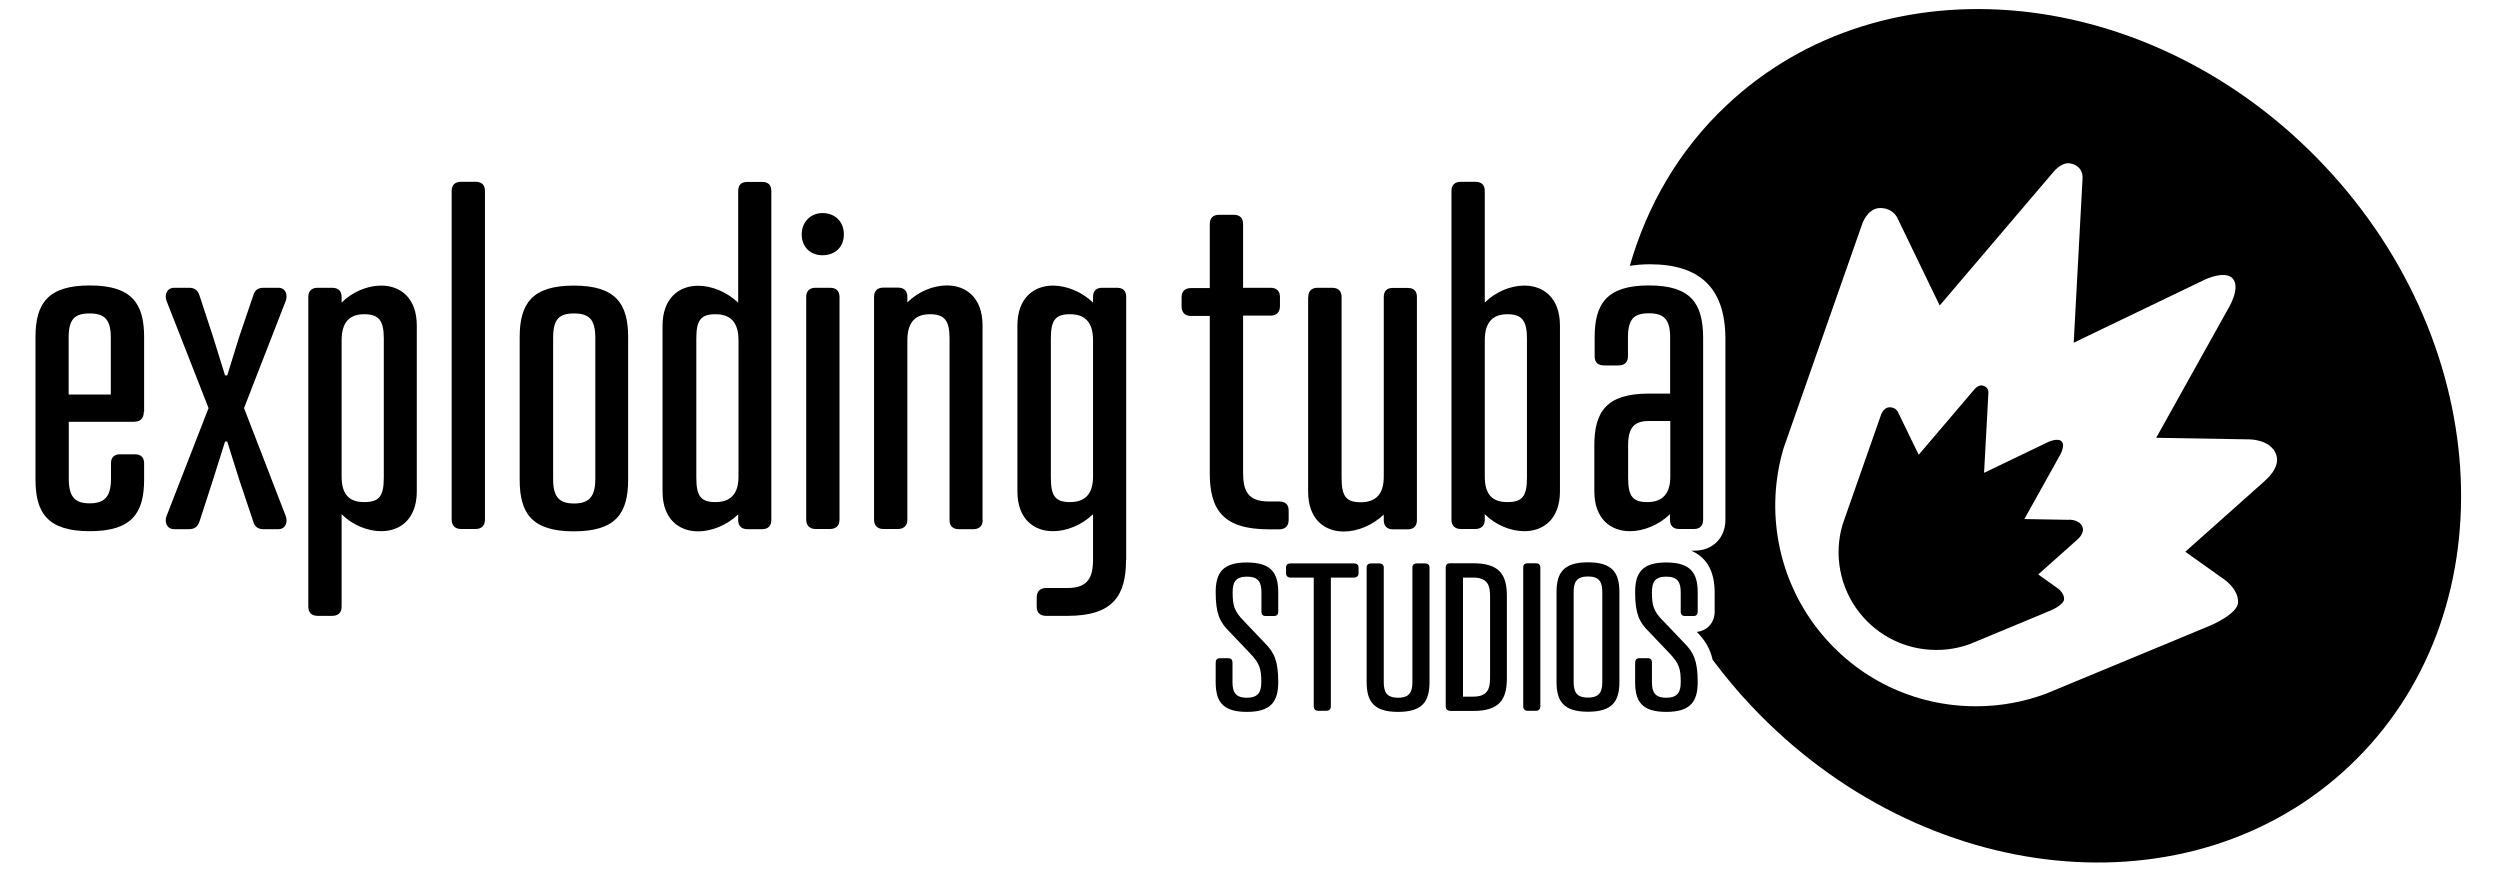 <?xml version="1.0" encoding="UTF-8"?>
<svg id="Layer_1" data-name="Layer 1" xmlns="http://www.w3.org/2000/svg" viewBox="0 0 160.63 56">
  <g>
    <path d="M9.24,26.46c0,.42-.22.64-.64.64h-4.18v3.68c0,1.17.42,1.56,1.34,1.56s1.37-.39,1.37-1.56v-1c0-.39.2-.59.59-.59h.95c.39,0,.59.2.59.59v1.03c0,2.15-.78,3.32-3.49,3.32s-3.49-1.17-3.49-3.32v-9.15c0-2.15.78-3.32,3.49-3.32s3.49,1.17,3.49,3.32v4.8ZM4.42,25.35h2.7v-3.65c0-1.2-.42-1.56-1.37-1.56s-1.34.36-1.34,1.56v3.65Z"/>
    <path d="M18.36,33.16c.14.36,0,.84-.47.84h-.98c-.33,0-.56-.17-.64-.5l-.89-2.65-.78-2.48h-.14l-.78,2.48-.86,2.65c-.11.33-.31.5-.67.5h-.95c-.5,0-.64-.47-.5-.84l2.7-6.94-2.7-6.89c-.14-.36,0-.84.5-.84h.95c.33,0,.56.14.67.5l.86,2.62.78,2.51h.14l.78-2.51.89-2.62c.08-.33.31-.5.64-.5h.98c.47,0,.61.47.47.84l-2.68,6.89,2.68,6.94Z"/>
    <path d="M19.81,19.08c0-.39.22-.59.61-.59h.92c.39,0,.61.2.61.59v.36c.7-.7,1.67-1.09,2.54-1.09,1.23,0,2.29.78,2.29,2.57v10.65c0,1.78-1.06,2.56-2.29,2.56-.86,0-1.84-.39-2.54-1.09v5.94c0,.39-.22.59-.61.59h-.92c-.39,0-.61-.2-.61-.59v-19.91ZM24.66,21.75c0-1.17-.33-1.56-1.26-1.56s-1.45.5-1.45,1.67v8.76c0,1.17.5,1.64,1.45,1.64s1.26-.36,1.26-1.56v-8.95Z"/>
    <path d="M31.16,33.38c0,.39-.22.61-.61.61h-.92c-.39,0-.61-.22-.61-.61V12.27c0-.39.22-.59.61-.59h.92c.39,0,.61.19.61.59v21.11Z"/>
    <path d="M40.36,21.67v9.15c0,2.15-.78,3.32-3.49,3.32s-3.48-1.17-3.48-3.32v-9.15c0-2.15.78-3.32,3.48-3.32s3.49,1.17,3.49,3.32ZM35.54,21.7v9.09c0,1.17.42,1.56,1.34,1.56s1.37-.39,1.37-1.56v-9.09c0-1.2-.42-1.56-1.37-1.56s-1.34.36-1.34,1.56Z"/>
    <path d="M49.56,33.41c0,.36-.19.59-.59.59h-.95c-.39,0-.59-.22-.59-.59v-.36c-.73.7-1.7,1.09-2.57,1.09-1.23,0-2.29-.78-2.29-2.56v-10.65c0-1.78,1.06-2.57,2.29-2.57.86,0,1.84.39,2.57,1.09v-7.17c0-.39.19-.59.59-.59h.95c.39,0,.59.19.59.59v21.14ZM44.74,30.7c0,1.2.31,1.56,1.23,1.56s1.48-.47,1.48-1.64v-8.76c0-1.17-.53-1.67-1.48-1.67s-1.23.39-1.23,1.56v8.95Z"/>
    <path d="M52.85,13.69c.81,0,1.37.56,1.37,1.37s-.56,1.34-1.37,1.34-1.34-.56-1.34-1.34.56-1.37,1.34-1.37ZM53.94,33.38c0,.39-.22.61-.61.61h-.92c-.39,0-.61-.22-.61-.61v-14.3c0-.39.22-.59.61-.59h.92c.39,0,.61.2.61.59v14.3Z"/>
    <path d="M63.14,33.41c0,.36-.2.59-.59.59h-.95c-.39,0-.59-.22-.59-.59v-11.66c0-1.17-.33-1.56-1.26-1.56s-1.45.5-1.45,1.67v11.54c0,.36-.22.59-.61.59h-.92c-.39,0-.61-.22-.61-.59v-14.33c0-.39.22-.59.61-.59h.92c.39,0,.61.2.61.59v.36c.7-.7,1.67-1.09,2.54-1.09,1.23,0,2.29.78,2.29,2.57v12.49Z"/>
    <path d="M72.35,35.97c0,2.31-.84,3.6-3.76,3.6h-1.37c-.39,0-.61-.2-.61-.59v-.59c0-.39.22-.61.61-.61h1.37c1.31,0,1.64-.67,1.64-1.84v-2.9c-.73.7-1.7,1.09-2.57,1.09-1.23,0-2.29-.78-2.29-2.56v-10.65c0-1.78,1.06-2.57,2.29-2.57.86,0,1.84.39,2.57,1.09v-.36c0-.39.2-.59.59-.59h.95c.39,0,.59.2.59.59v16.9ZM67.52,30.7c0,1.2.31,1.56,1.23,1.56s1.48-.47,1.48-1.64v-8.76c0-1.17-.53-1.67-1.48-1.67s-1.23.39-1.23,1.56v8.95Z"/>
    <path d="M77.73,18.49v-4.1c0-.39.22-.59.61-.59h.92c.39,0,.61.19.61.59v4.1h1.76c.39,0,.61.2.61.59v.59c0,.39-.22.61-.61.61h-1.76v10.07c0,1.2.31,1.87,1.65,1.87h.67c.39,0,.61.19.61.59v.59c0,.39-.22.61-.61.61h-.67c-2.96,0-3.79-1.28-3.79-3.62v-10.09h-1.2c-.39,0-.61-.22-.61-.61v-.59c0-.39.22-.59.61-.59h1.2Z"/>
    <path d="M84.06,19.08c0-.39.22-.59.61-.59h.92c.39,0,.61.2.61.59v11.63c0,1.2.31,1.56,1.23,1.56s1.48-.47,1.48-1.64v-11.54c0-.39.19-.59.59-.59h.95c.39,0,.59.2.59.59v14.33c0,.36-.19.59-.59.59h-.95c-.39,0-.59-.22-.59-.59v-.36c-.73.7-1.7,1.09-2.57,1.09-1.23,0-2.29-.78-2.29-2.56v-12.49Z"/>
    <path d="M93.26,12.27c0-.39.22-.59.61-.59h.92c.39,0,.61.19.61.59v7.17c.7-.7,1.67-1.09,2.54-1.09,1.23,0,2.29.78,2.29,2.57v10.65c0,1.78-1.06,2.56-2.29,2.56-.86,0-1.84-.39-2.54-1.09v.36c0,.36-.22.59-.61.59h-.92c-.39,0-.61-.22-.61-.59V12.27ZM98.11,21.75c0-1.17-.34-1.56-1.26-1.56s-1.45.5-1.45,1.67v8.76c0,1.17.5,1.64,1.45,1.64s1.26-.36,1.26-1.56v-8.95Z"/>
    <path d="M107.31,25.29v-3.6c0-1.2-.42-1.56-1.37-1.56s-1.34.36-1.34,1.56v1.2c0,.39-.22.59-.61.59h-.92c-.39,0-.61-.19-.61-.59v-1.23c0-2.15.78-3.32,3.49-3.32s3.46,1.17,3.48,3.32v11.74c0,.36-.19.59-.59.59h-.95c-.39,0-.59-.22-.59-.59v-.36c-.73.7-1.7,1.09-2.57,1.09-1.23,0-2.29-.78-2.29-2.56v-2.96c0-2.15.78-3.32,3.49-3.32h1.37ZM105.95,27.05c-.92,0-1.34.39-1.34,1.56v2.09c0,1.2.31,1.56,1.23,1.56s1.48-.47,1.48-1.64v-3.57h-1.37Z"/>
  </g>
  <g>
    <path d="M79.91,39.89l1.36,1.43c.59.59.86,1.13.86,2.5,0,1.24-.45,1.92-2.02,1.92s-2-.68-2-1.92v-1.24c0-.18.09-.29.27-.29h.54c.18,0,.27.1.27.29v1.24c0,.63.17,1.01.92,1.01s.93-.38.93-1.01c0-.84-.1-1.19-.71-1.83l-1.36-1.43c-.59-.58-.86-1.13-.86-2.5,0-1.24.43-1.92,2-1.92s2.02.68,2.02,1.92v1.24c0,.18-.09.28-.27.28h-.54c-.18,0-.27-.09-.27-.28v-1.24c0-.63-.18-1.01-.93-1.01s-.92.38-.92,1.01c0,.85.1,1.2.71,1.83Z"/>
    <path d="M85.51,37.11v8.27c0,.18-.1.29-.29.29h-.52c-.18,0-.29-.1-.29-.29v-8.27h-1.49c-.18,0-.29-.1-.29-.29v-.35c0-.18.1-.27.29-.27h4.08c.18,0,.29.09.29.27v.35c0,.18-.1.29-.29.29h-1.49Z"/>
    <path d="M87.81,36.47c0-.18.1-.27.29-.27h.52c.18,0,.29.09.29.27v7.35c0,.63.17,1.01.92,1.01s.92-.38.92-1.01v-7.35c0-.18.1-.27.29-.27h.52c.18,0,.29.09.29.27v7.35c0,1.24-.44,1.92-2.02,1.92s-2.02-.68-2.02-1.92v-7.35Z"/>
    <path d="M93.18,45.67c-.18,0-.29-.1-.29-.29v-8.92c0-.18.1-.27.29-.27h1.47c1.71,0,2.17.75,2.17,2.1v5.28c0,1.36-.46,2.11-2.17,2.11h-1.47ZM94.65,44.76c.89,0,1.09-.45,1.09-1.19v-5.28c0-.73-.2-1.18-1.09-1.18h-.65v7.65h.65Z"/>
    <path d="M98.97,45.38c0,.18-.1.29-.29.29h-.52c-.18,0-.29-.1-.29-.29v-8.92c0-.18.1-.27.29-.27h.52c.18,0,.29.09.29.27v8.92Z"/>
    <path d="M104.05,38.05v5.76c0,1.24-.44,1.92-2.02,1.92s-2.02-.68-2.02-1.92v-5.76c0-1.24.44-1.92,2.02-1.92s2.02.68,2.02,1.92ZM101.11,38.05v5.76c0,.63.17,1.01.92,1.01s.92-.38.92-1.01v-5.76c0-.63-.17-1.01-.92-1.01s-.92.38-.92,1.01Z"/>
    <path d="M106.86,39.89l1.36,1.43c.59.59.86,1.13.86,2.5,0,1.24-.44,1.92-2.02,1.92s-2-.68-2-1.92v-1.24c0-.18.09-.29.27-.29h.54c.18,0,.27.1.27.29v1.24c0,.63.17,1.01.92,1.01s.93-.38.93-1.01c0-.84-.1-1.19-.71-1.83l-1.36-1.43c-.59-.58-.86-1.13-.86-2.5,0-1.24.43-1.92,2-1.92s2.02.68,2.02,1.92v1.24c0,.18-.09.28-.27.28h-.54c-.18,0-.28-.09-.28-.28v-1.24c0-.63-.18-1.01-.93-1.01s-.92.38-.92,1.01c0,.85.1,1.2.71,1.83Z"/>
  </g>
  <g>
    <path d="M110.92,6.78c-3.04,2.86-5.09,6.42-6.2,10.3.4-.06.82-.1,1.28-.1,3.23,0,4.82,1.53,4.86,4.68h0v11.76c0,1.14-.83,1.96-1.96,1.96h-.24c.84.36,1.51,1.13,1.51,2.68v1.24c0,.71-.48,1.23-1.15,1.3.54.54.86,1.08,1.02,1.79.76,1.02,1.59,2.02,2.49,2.97,11.05,11.72,28.26,13.45,38.42,3.86,10.17-9.59,9.45-26.86-1.61-38.58-11.05-11.72-28.26-13.45-38.42-3.86ZM145.53,30.89l-5.12,4.56,2.33,1.66s1.1.66,1.06,1.6c-.03.74-1.75,1.47-1.75,1.47l-10.61,4.4c-1.44.53-2.94.8-4.48.8h0c-3.98,0-7.67-1.79-10.13-4.91-2.59-3.28-3.42-7.63-2.24-11.64l.04-.12,5.01-14.29s.32-1.01,1.11-1.05c.83-.04,1.14.59,1.14.59l2.74,5.67,7.28-8.55s.53-.69,1.11-.58c.86.17.79.93.79.93l-.57,10.59,8.44-4.06s1.26-.6,1.76-.08c.58.61-.3,2-.3,2l-4.6,8.25,5.96.1s1.36-.02,1.74.95c.34.87-.72,1.71-.72,1.71Z"/>
    <path d="M132.98,33.4l-2.91-.05,2.24-4.02s.43-.68.15-.97c-.24-.25-.86.04-.86.04l-4.12,1.98.28-5.16s.03-.37-.39-.45c-.28-.06-.54.28-.54.28l-3.55,4.17-1.34-2.76s-.15-.31-.55-.29c-.39.02-.54.51-.54.51l-2.44,6.96-.02.06c-.58,1.95-.17,4.08,1.09,5.67,1.2,1.52,3,2.39,4.94,2.39h0c.75,0,1.48-.13,2.18-.39l5.17-2.15s.84-.36.85-.72c.02-.46-.52-.78-.52-.78l-1.14-.81,2.49-2.22s.52-.41.35-.84c-.18-.47-.85-.46-.85-.46Z"/>
  </g>
</svg>